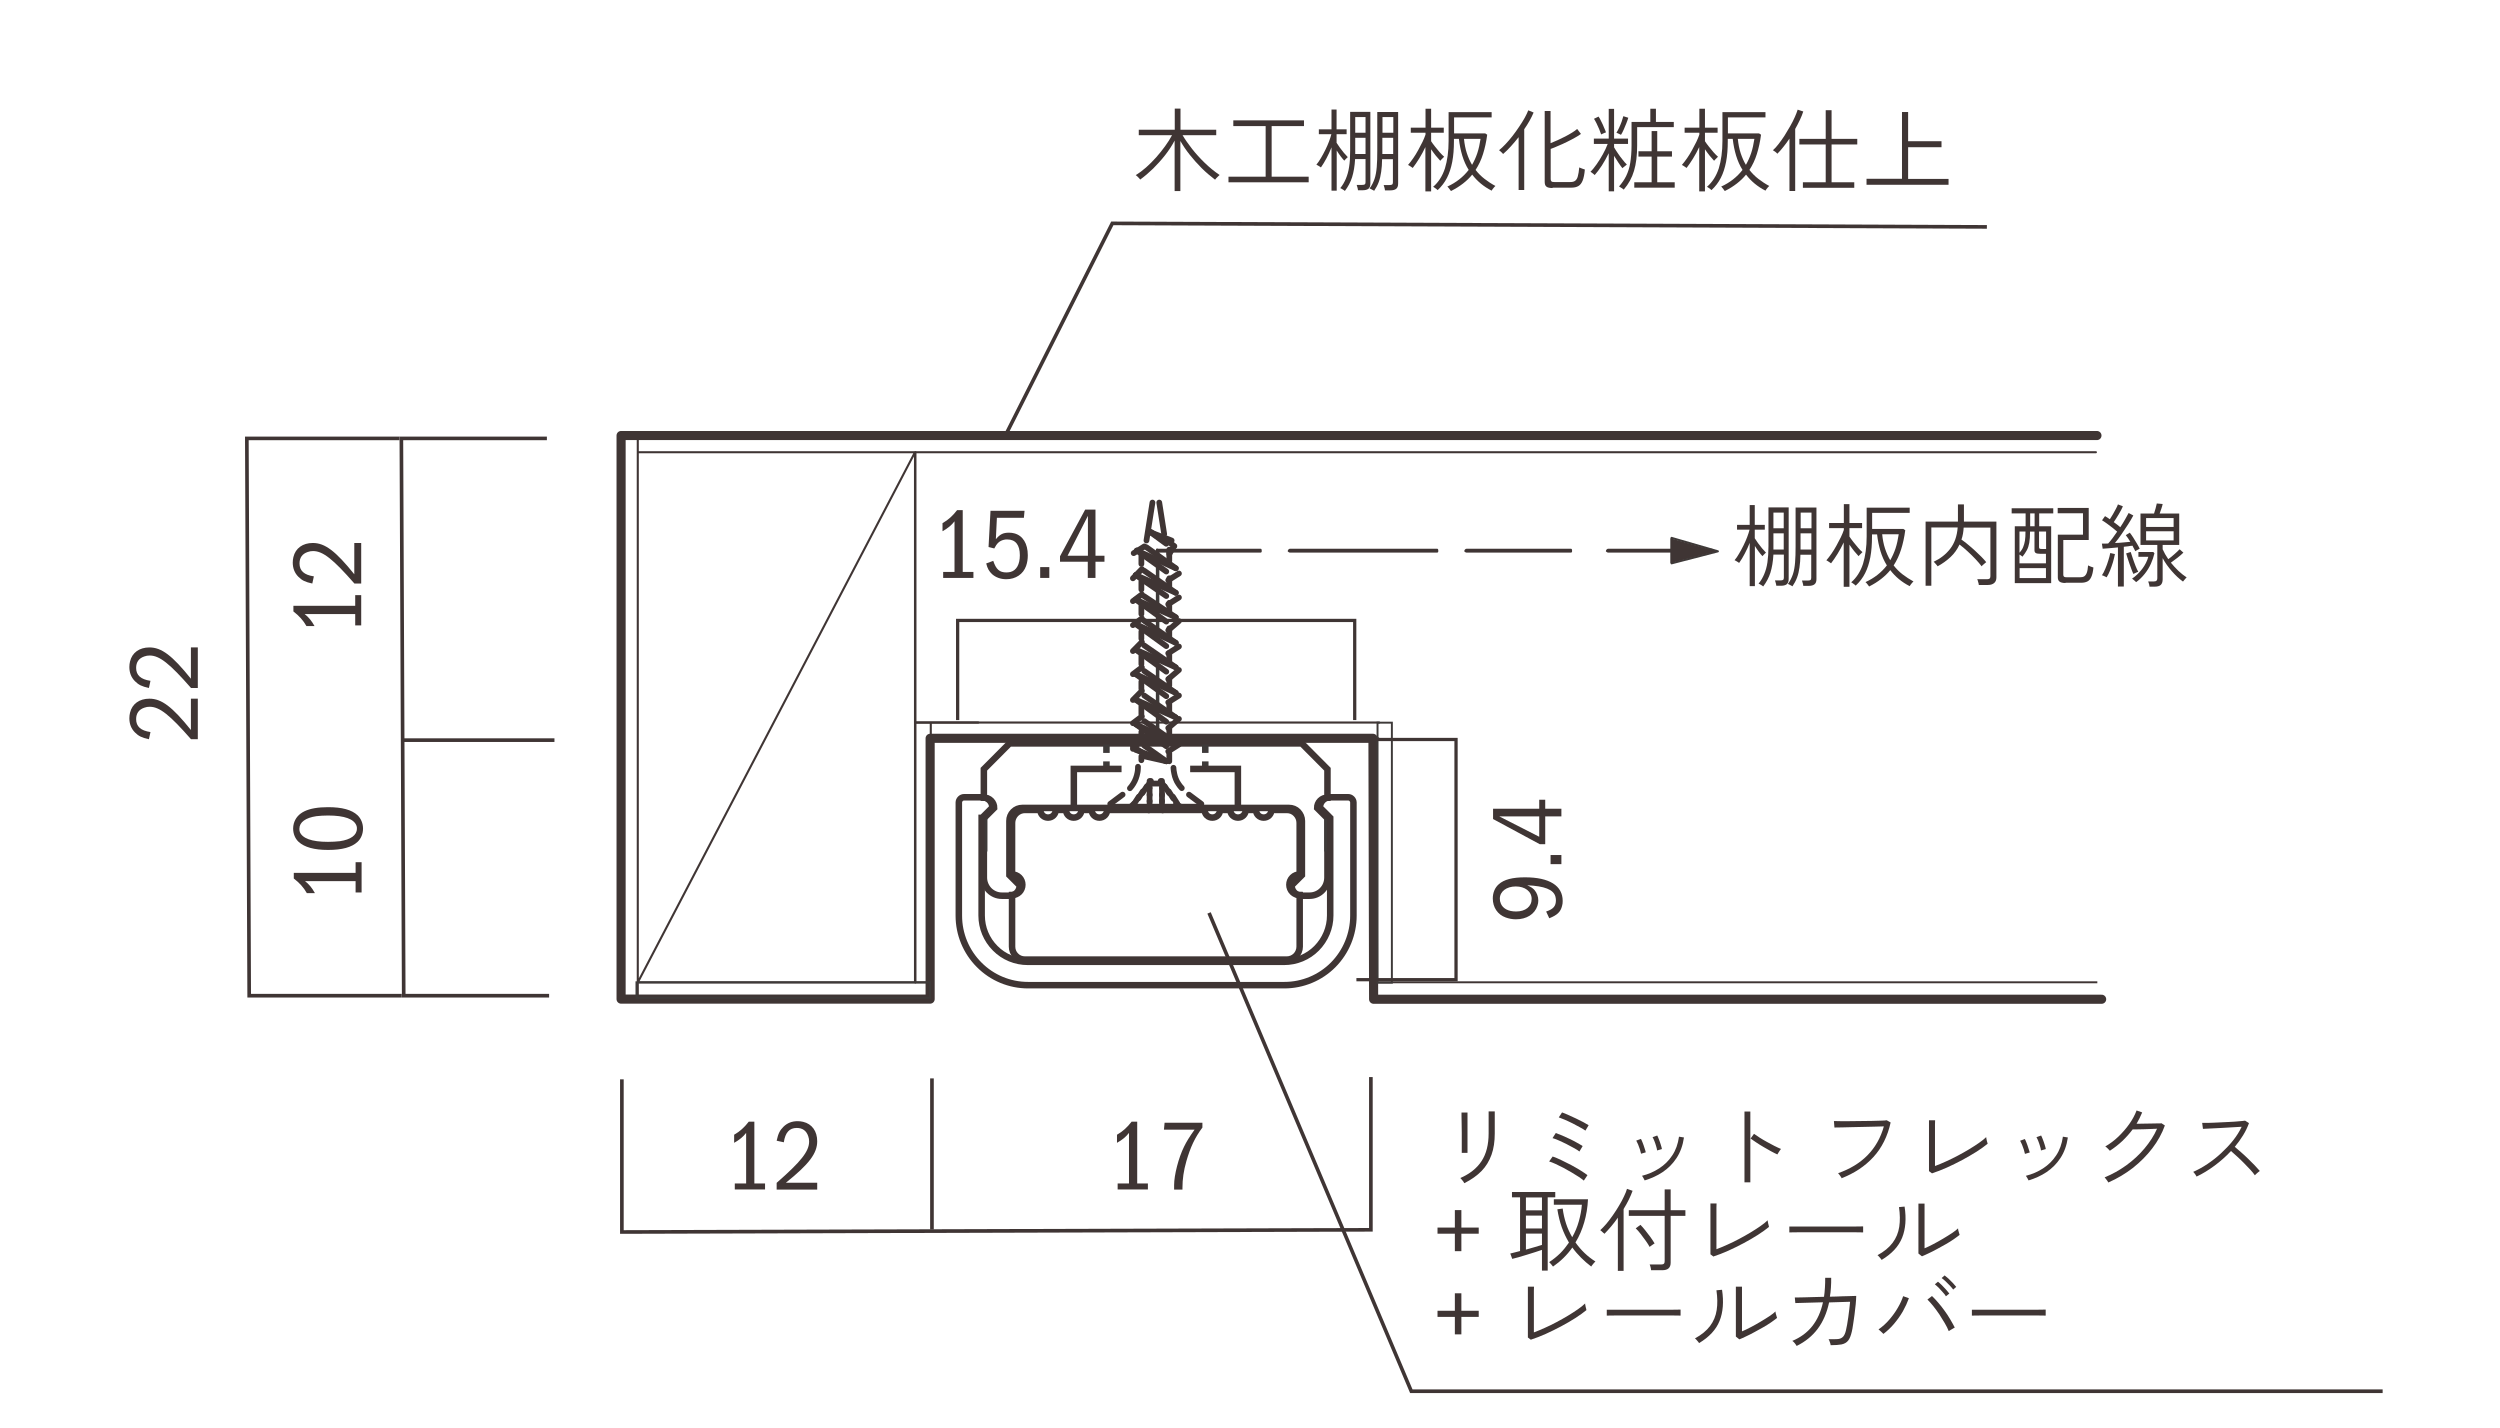 <?xml version="1.0" encoding="UTF-8"?>
<svg id="_レイヤー_2" data-name="レイヤー 2" xmlns="http://www.w3.org/2000/svg" xmlns:xlink="http://www.w3.org/1999/xlink" viewBox="0 0 191.72 109.51">
  <defs>
    <clipPath id="clippath">
      <rect width="191.72" height="109.51" style="fill: none; stroke-width: 0px;"/>
    </clipPath>
    <clipPath id="clippath-1">
      <rect width="191.72" height="109.51" style="fill: none; stroke-width: 0px;"/>
    </clipPath>
    <clipPath id="clippath-2">
      <rect width="191.72" height="109.51" style="fill: none; stroke-width: 0px;"/>
    </clipPath>
    <clipPath id="clippath-3">
      <rect width="191.72" height="109.51" style="fill: none; stroke-width: 0px;"/>
    </clipPath>
    <clipPath id="clippath-4">
      <rect width="191.72" height="109.51" style="fill: none; stroke-width: 0px;"/>
    </clipPath>
    <clipPath id="clippath-5">
      <rect width="191.72" height="109.51" style="fill: none; stroke-width: 0px;"/>
    </clipPath>
  </defs>
  <g id="_レイヤー_1-2" data-name="レイヤー 1">
    <g>
      <polyline points="41.94 33.62 30.78 33.62 30.96 76.36 42.11 76.36" style="fill: none; stroke: #3f3534; stroke-width: .28px;"/>
      <line x1="71.47" y1="94.29" x2="71.47" y2="82.7" style="fill: none; stroke: #3f3534; stroke-width: .28px;"/>
      <polyline points="30.64 33.62 18.93 33.62 19.11 76.36 30.81 76.36" style="fill: none; stroke: #3f3534; stroke-width: .28px;"/>
      <polyline points="47.69 82.77 47.69 94.48 105.13 94.31 105.13 82.6" style="fill: none; stroke: #3f3534; stroke-width: .28px;"/>
      <g>
        <path d="M11.42,56.69c-.55-.12-.79-.24-1.07-.52-.29-.29-.43-.66-.43-1.09,0-.15.02-.29.05-.42.16-.68.72-1.08,1.49-1.08.93,0,1.75.62,3.18,2.4v-2.4h.53v3.11h-.52c-1.63-1.86-2.41-2.49-3.17-2.49-.14,0-.28.02-.41.07-.42.14-.63.44-.63.88,0,.56.35.88,1.1.99l-.12.55Z" style="fill: #3f3534; stroke-width: 0px;"/>
        <path d="M11.42,52.76c-.55-.12-.79-.24-1.07-.52-.29-.29-.43-.66-.43-1.09,0-.15.02-.29.05-.42.16-.68.72-1.08,1.49-1.08.93,0,1.75.62,3.18,2.4v-2.4h.53v3.11h-.52c-1.63-1.86-2.41-2.49-3.17-2.49-.14,0-.28.02-.41.07-.42.14-.63.44-.63.88,0,.56.35.88,1.1.99l-.12.55Z" style="fill: #3f3534; stroke-width: 0px;"/>
      </g>
      <g>
        <path d="M22.53,66.94h4.74v-.82h.46v2.32h-.46v-.87h-3.88c.3.23.53.51.76.92h-.62c-.25-.44-.56-.78-1-1.12v-.42Z" style="fill: #3f3534; stroke-width: 0px;"/>
        <path d="M22.53,63.16c.24-.85,1.09-1.26,2.63-1.26,1.07,0,1.81.2,2.26.62.26.25.42.62.42,1.02s-.15.77-.42,1.02c-.45.42-1.19.62-2.26.62s-1.81-.21-2.26-.62c-.27-.25-.42-.62-.42-1.03,0-.13.02-.25.05-.37ZM22.98,63.77c.18.52.92.79,2.17.79.33,0,.63-.02.91-.05.83-.12,1.31-.46,1.31-.96,0-.08,0-.16-.03-.22-.18-.52-.92-.79-2.18-.79-.33,0-.62.02-.89.05-.83.12-1.31.46-1.31.96,0,.1,0,.16.03.23Z" style="fill: #3f3534; stroke-width: 0px;"/>
      </g>
      <g>
        <path d="M57.85,86.02v4.74h.82v.46h-2.32v-.46h.87v-3.88c-.23.3-.51.53-.92.76v-.62c.44-.25.78-.56,1.12-1h.42Z" style="fill: #3f3534; stroke-width: 0px;"/>
        <path d="M59.56,87.48c.12-.55.24-.79.52-1.07.29-.29.66-.43,1.09-.43.15,0,.29.02.42.05.68.16,1.08.72,1.08,1.49,0,.93-.62,1.75-2.4,3.18h2.4v.53h-3.11v-.52c1.86-1.63,2.49-2.41,2.49-3.17,0-.14-.02-.28-.07-.41-.14-.42-.44-.63-.88-.63-.56,0-.88.35-.99,1.1l-.55-.12Z" style="fill: #3f3534; stroke-width: 0px;"/>
      </g>
      <g>
        <path d="M22.5,46.46h4.74v-.82h.46v2.32h-.46v-.87h-3.88c.3.23.53.51.76.92h-.62c-.25-.44-.56-.78-1-1.12v-.42Z" style="fill: #3f3534; stroke-width: 0px;"/>
        <path d="M23.95,44.75c-.55-.12-.79-.24-1.07-.52-.29-.29-.43-.66-.43-1.09,0-.15.02-.29.05-.42.16-.68.72-1.08,1.49-1.08.93,0,1.75.62,3.18,2.4v-2.4h.53v3.11h-.52c-1.63-1.86-2.41-2.49-3.17-2.49-.14,0-.28.02-.41.07-.42.14-.63.44-.63.88,0,.56.35.88,1.1.99l-.12.55Z" style="fill: #3f3534; stroke-width: 0px;"/>
      </g>
      <g>
        <path d="M87.21,86.02v4.74h.82v.46h-2.32v-.46h.87v-3.88c-.23.3-.51.53-.92.76v-.62c.44-.25.78-.56,1.12-1h.42Z" style="fill: #3f3534; stroke-width: 0px;"/>
        <path d="M92.21,86.09v.38c-.58.77-.92,1.51-1.23,2.58-.21.73-.3,1.39-.3,2.03v.15h-.64v-.35c0-.77.34-2.09.76-2.94.19-.39.41-.75.81-1.31h-2.35l.05-.53h2.9Z" style="fill: #3f3534; stroke-width: 0px;"/>
      </g>
      <line x1="30.93" y1="56.76" x2="42.52" y2="56.76" style="fill: none; stroke: #3f3534; stroke-width: .28px;"/>
      <g>
        <path d="M134.18,44.94v-3.31c-.11.29-.24.56-.38.83-.14.27-.28.5-.43.71-.02-.01-.05-.04-.1-.07s-.1-.06-.15-.09c-.05-.03-.08-.04-.1-.05.12-.14.24-.31.35-.51.12-.2.23-.41.34-.63.11-.22.2-.43.28-.64.08-.21.14-.4.18-.56h-.96v-.37h.97v-1.52h.39v1.52h.77v.37h-.77v.66c.07.11.15.23.25.37.1.14.2.27.31.4s.21.24.3.33c-.01,0-.04.03-.08.07s-.08.08-.12.12-.06.07-.07.08c-.09-.09-.18-.21-.29-.35-.1-.14-.2-.28-.29-.43v3.08h-.39ZM135.21,44.97s-.05-.04-.09-.07l-.15-.09s-.09-.05-.11-.05c.18-.22.32-.46.43-.72s.2-.56.25-.91.08-.76.08-1.24v-2.98h1.55v5.49c0,.19-.05.32-.14.4-.1.08-.25.12-.45.12h-.36c0-.06-.02-.13-.04-.21-.02-.08-.04-.15-.06-.2h.41c.1,0,.17-.01.21-.04s.06-.09.06-.17v-1.77h-.8c-.03.54-.11,1-.23,1.39-.12.38-.31.73-.55,1.05ZM136,40.51h.79v-1.2h-.79v1.2ZM136,42.14h.79v-1.24h-.79v1.24ZM137.47,44.97s-.05-.04-.1-.06-.1-.06-.15-.08c-.05-.03-.09-.04-.11-.05.17-.22.29-.47.38-.73.09-.26.14-.57.17-.91s.04-.76.04-1.24v-2.98h1.6v5.49c0,.19-.05.32-.15.4-.1.08-.25.12-.46.12h-.4c0-.06-.02-.13-.04-.21-.02-.08-.04-.15-.06-.2h.45c.09,0,.16-.01.2-.04s.06-.09.06-.17v-1.77h-.83c0,.36-.03.68-.07.97s-.1.55-.19.79c-.09.24-.21.46-.36.68ZM138.08,42.14h.83v-1.24h-.83v.99s0,.08,0,.12c0,.04,0,.08,0,.12ZM138.09,40.51h.83v-1.2h-.83v1.2Z" style="fill: #3f3534; stroke-width: 0px;"/>
        <path d="M141.39,44.99v-3.39c-.14.3-.3.59-.47.87-.17.28-.34.52-.5.73-.01-.01-.05-.04-.1-.07-.05-.03-.1-.06-.15-.1-.05-.03-.08-.05-.11-.06.13-.15.26-.32.4-.52s.26-.4.38-.62.23-.43.33-.63.17-.39.23-.56v-.14h-1.13v-.39h1.13v-1.45h.43v1.45h.97v.39h-.97v.65c.08.11.17.25.29.4.12.15.25.3.37.45s.24.26.34.34c-.02.01-.05.04-.09.09-.04.04-.09.09-.13.13s-.07.07-.08.09c-.09-.1-.21-.23-.34-.39-.13-.16-.25-.33-.36-.49v3.23h-.43ZM143.34,44.98s-.04-.06-.08-.11c-.04-.05-.07-.09-.11-.14-.04-.05-.07-.08-.09-.09.68-.31,1.22-.74,1.64-1.28-.21-.33-.37-.7-.49-1.09-.12-.4-.21-.83-.26-1.29h-.39v.16c0,.6-.04,1.13-.13,1.6-.09.46-.22.87-.4,1.22-.18.36-.42.67-.72.95-.01-.01-.04-.04-.09-.08-.05-.04-.1-.07-.15-.11s-.08-.05-.11-.06c.42-.36.72-.84.91-1.42.18-.59.28-1.29.28-2.1v-2.21h3.3v.4h-2.88v1.23h2.39l.15.1c-.07.54-.18,1.04-.32,1.48s-.33.85-.57,1.22c.2.26.43.49.69.69.26.2.54.38.83.54-.02.01-.06.05-.1.1s-.08.1-.12.15c-.04.05-.06.09-.07.11-.61-.31-1.1-.72-1.49-1.23-.2.25-.43.47-.7.68-.27.21-.57.4-.91.57ZM144.95,42.98c.16-.28.3-.58.41-.91.11-.33.19-.7.25-1.1h-1.27c.04.4.11.77.22,1.1.11.33.24.63.41.91Z" style="fill: #3f3534; stroke-width: 0px;"/>
        <path d="M147.67,44.91v-4.91h2.48v-1.32h.46v1.32h2.49v4.28c0,.18-.05.32-.16.42-.11.1-.27.16-.49.16h-.7c0-.07-.02-.14-.05-.23-.02-.09-.04-.16-.07-.21h.74c.1,0,.17-.02.21-.05.04-.04.06-.1.06-.19v-3.72h-2.05c-.02.34-.07.64-.17.92.16.11.33.24.51.39s.36.3.53.46c.17.16.34.32.49.47.15.15.27.29.37.41-.02.01-.06.04-.11.09-.05.04-.1.09-.15.13-.05.04-.08.08-.09.1-.12-.16-.28-.35-.47-.55-.19-.2-.39-.4-.61-.6-.21-.2-.42-.37-.62-.52-.17.37-.4.69-.69.96-.29.27-.62.51-.99.71,0-.02-.04-.06-.08-.11-.04-.05-.08-.1-.13-.15-.04-.05-.08-.08-.09-.09.51-.24.94-.57,1.27-1,.33-.43.52-.97.57-1.63h-2.02v4.47h-.46Z" style="fill: #3f3534; stroke-width: 0px;"/>
        <path d="M154.51,44.72v-4.36h.83v-.99h-1.07v-.39h3.19v.39h-1.08v.99h.92v4.36h-2.77ZM154.88,43.2h2.02v-.73h-.43c-.17,0-.29-.02-.35-.06-.07-.04-.1-.11-.1-.21v-1.43h-.34c0,.35-.02.64-.06.86s-.1.41-.19.57-.19.32-.33.49c-.02-.02-.06-.05-.1-.08-.04-.03-.09-.06-.13-.08v.69ZM154.88,42.38c.12-.14.21-.27.27-.42s.11-.31.14-.5.04-.43.04-.7h-.46v1.62ZM154.88,44.33h2.02v-.76h-2.02v.76ZM155.69,40.36h.34v-.99h-.34v.99ZM156.58,42.1h.33v-1.34h-.54v1.18c0,.07.01.11.04.13.03.02.08.03.17.03ZM158.4,44.71c-.22,0-.37-.04-.46-.11s-.13-.18-.13-.32v-3.28h1.93v-1.64h-1.94v-.41h2.38v2.46h-1.95v2.67c0,.07.02.12.06.15s.11.04.22.04h.99c.14,0,.25-.02.33-.07s.15-.14.2-.27c.05-.13.08-.32.1-.57.05.03.12.06.2.09.08.03.15.05.21.07-.03.33-.09.57-.17.74s-.18.28-.31.34-.28.09-.46.09h-1.2Z" style="fill: #3f3534; stroke-width: 0px;"/>
        <path d="M162.42,44.99v-3.01c-.22.02-.43.04-.64.06s-.39.03-.53.04l-.06-.39c.07,0,.14,0,.22,0,.08,0,.17,0,.26-.01.1-.11.21-.24.33-.4.12-.16.24-.33.36-.51-.11-.09-.23-.19-.36-.3-.14-.11-.27-.21-.41-.31-.14-.1-.27-.19-.39-.26l.23-.32c.06.03.12.07.18.11.06.04.13.09.19.13.07-.12.15-.25.24-.39.08-.15.16-.29.23-.42.07-.13.12-.24.15-.33l.38.15c-.08.19-.19.39-.32.61s-.26.42-.38.6c.09.07.18.13.27.2s.16.13.23.19c.14-.21.27-.42.38-.62.11-.2.2-.35.26-.47l.36.19c-.11.21-.24.43-.4.68-.16.25-.33.5-.5.75-.17.25-.34.48-.51.68.21,0,.42-.02.63-.04.21-.02.39-.03.55-.05-.06-.1-.12-.19-.18-.28s-.12-.17-.17-.23l.31-.19c.08.1.17.23.26.37.09.14.18.29.27.44.09.15.17.29.23.42-.02,0-.05.02-.1.05-.05.03-.1.06-.14.08-.05.03-.08.05-.1.06-.03-.07-.06-.13-.1-.2-.04-.07-.08-.14-.11-.22-.09,0-.2.02-.31.04-.12.01-.24.03-.36.04v3.05h-.41ZM161.55,44.27s-.05-.03-.1-.05c-.05-.02-.1-.05-.15-.07-.05-.02-.08-.03-.11-.03.09-.13.18-.3.26-.5.09-.21.17-.42.23-.63.07-.22.12-.41.15-.58l.36.08c-.04.2-.09.4-.15.62-.07.22-.14.43-.22.63s-.17.38-.27.54ZM163.62,44.03c-.05-.08-.1-.2-.15-.34s-.11-.29-.16-.44-.1-.31-.15-.45c-.05-.15-.08-.26-.11-.36l.35-.11c.04.13.1.3.16.49s.14.39.21.58.15.34.21.45c-.02,0-.06.02-.11.04-.05.03-.1.05-.15.07s-.08.04-.1.06ZM163.81,44.64s-.04-.05-.08-.08-.08-.07-.13-.11-.07-.06-.1-.07c.29-.2.55-.45.78-.75s.38-.61.47-.93h-.76v-.37h1.14l.09.1c-.06.26-.15.53-.27.8s-.28.53-.47.77c-.19.24-.41.46-.66.64ZM164.84,44.98c0-.06-.02-.13-.04-.21-.02-.08-.04-.14-.06-.18h.44c.09,0,.16-.02.2-.06s.06-.1.06-.19v-2.55h-1.29v-2.41h1.04c.04-.11.08-.24.12-.4.04-.16.07-.28.09-.37l.45.04c-.02.1-.05.22-.1.36-.05.14-.09.26-.13.37h1.5v2.41h-1.27v.33c.11.25.25.5.43.76.15-.11.31-.23.47-.38.16-.14.3-.27.4-.38l.29.26c-.12.12-.27.25-.45.39s-.35.27-.51.38c.18.22.37.43.58.63s.42.36.63.5c-.01,0-.04.04-.08.08-.04.04-.08.09-.12.14-.04.05-.06.08-.08.1-.29-.21-.57-.47-.85-.79-.28-.32-.52-.65-.71-1.01v1.63c0,.19-.05.33-.14.42s-.25.14-.46.14h-.4ZM164.58,40.41h2.11v-.68h-2.11v.68ZM164.58,41.44h2.11v-.7h-2.11v.7Z" style="fill: #3f3534; stroke-width: 0px;"/>
      </g>
      <g>
        <path d="M90.08,14.65v-3.87c-.2.38-.44.75-.73,1.12s-.6.71-.92,1.03c-.33.32-.66.6-.99.84-.01-.02-.04-.06-.09-.11-.05-.05-.09-.09-.14-.14-.05-.04-.09-.07-.11-.09.26-.16.53-.36.79-.59.27-.24.52-.49.77-.77.25-.28.48-.57.69-.86s.39-.57.53-.84h-2.55v-.42h2.76v-1.62h.44v1.62h2.74v.42h-2.58c.2.34.45.69.73,1.05.29.37.61.72.97,1.07s.74.66,1.14.93c-.02.01-.06.05-.11.1s-.1.1-.15.15c-.05.05-.08.09-.09.11-.35-.27-.7-.56-1.03-.89-.33-.33-.63-.67-.91-1.02-.28-.35-.52-.71-.72-1.06v3.84h-.44Z" style="fill: #3f3534; stroke-width: 0px;"/>
        <path d="M94.21,13.98v-.43h2.85v-3.88h-2.48v-.44h5.42v.44h-2.48v3.88h2.84v.43h-6.16Z" style="fill: #3f3534; stroke-width: 0px;"/>
        <path d="M102.11,14.61v-3.31c-.11.29-.24.56-.38.83-.14.27-.29.5-.43.71-.02-.01-.05-.04-.1-.07-.05-.03-.1-.06-.15-.09-.05-.03-.08-.04-.1-.05.12-.14.23-.31.35-.51s.23-.41.34-.63c.11-.22.2-.43.28-.64s.14-.4.18-.56h-.96v-.37h.97v-1.52h.39v1.52h.77v.37h-.77v.66c.07.11.15.23.25.37.1.14.2.27.31.4s.21.24.3.33c-.01,0-.04.03-.08.07s-.08.08-.12.12c-.04.04-.06.07-.07.08-.09-.09-.18-.21-.29-.35-.1-.14-.2-.28-.29-.43v3.08h-.39ZM103.13,14.64s-.04-.04-.09-.07c-.05-.03-.1-.06-.15-.09s-.08-.05-.11-.05c.18-.22.32-.46.43-.72.11-.26.2-.56.25-.91.06-.35.08-.76.08-1.24v-2.98h1.55v5.49c0,.19-.05.32-.14.4-.1.08-.25.12-.45.12h-.36c0-.06-.02-.13-.04-.21-.02-.08-.04-.15-.06-.2h.41c.1,0,.17-.01.21-.04.04-.03.06-.09.06-.17v-1.77h-.8c-.03.54-.11,1-.23,1.39-.12.38-.31.73-.55,1.05ZM103.93,10.18h.79v-1.2h-.79v1.2ZM103.93,11.81h.79v-1.24h-.79v1.24ZM105.39,14.64s-.05-.04-.1-.06-.1-.06-.15-.08-.08-.04-.11-.05c.17-.22.29-.47.38-.73.09-.26.14-.57.17-.91.03-.35.04-.76.04-1.24v-2.98h1.6v5.49c0,.19-.05.32-.15.4-.1.08-.25.12-.46.12h-.4c0-.06-.02-.13-.04-.21-.02-.08-.04-.15-.06-.2h.45c.09,0,.16-.01.2-.04.04-.03.06-.09.06-.17v-1.77h-.83c0,.36-.03.68-.07.97-.04.29-.1.55-.19.79-.09.24-.21.46-.36.68ZM106.01,11.81h.83v-1.24h-.83v.99s0,.08,0,.12c0,.04,0,.08,0,.12ZM106.02,10.18h.83v-1.2h-.83v1.2Z" style="fill: #3f3534; stroke-width: 0px;"/>
        <path d="M109.31,14.67v-3.39c-.14.3-.3.59-.47.87-.17.28-.34.52-.5.73-.01-.01-.05-.04-.1-.07-.05-.03-.1-.06-.15-.1-.05-.03-.08-.05-.11-.06.13-.15.26-.32.4-.52s.26-.4.38-.62c.12-.22.23-.43.33-.63s.17-.39.23-.56v-.14h-1.13v-.39h1.13v-1.45h.43v1.45h.97v.39h-.97v.65c.07.11.17.25.29.4.12.15.25.3.37.45.13.14.24.26.34.34-.02.01-.05.04-.09.09-.04.04-.09.09-.13.13s-.07.07-.08.09c-.09-.1-.21-.23-.34-.39-.13-.16-.25-.33-.36-.49v3.23h-.43ZM111.27,14.65s-.04-.06-.08-.11c-.04-.05-.08-.09-.11-.14s-.07-.08-.09-.09c.68-.31,1.22-.74,1.64-1.28-.21-.33-.37-.7-.49-1.09-.12-.4-.21-.83-.26-1.29h-.38v.16c0,.6-.04,1.13-.13,1.6-.09.46-.22.87-.4,1.22-.18.36-.42.67-.72.95-.01-.01-.05-.04-.09-.08-.05-.04-.1-.07-.15-.11-.05-.04-.08-.05-.11-.06.42-.36.72-.84.91-1.42.18-.59.28-1.29.28-2.1v-2.21h3.3v.4h-2.88v1.23h2.39l.15.1c-.07.54-.18,1.04-.32,1.48-.14.45-.33.85-.57,1.22.2.26.43.49.69.69s.53.38.83.54c-.02.01-.06.05-.1.1s-.08.1-.12.15c-.04.05-.06.09-.07.11-.61-.31-1.1-.72-1.49-1.23-.2.25-.43.47-.7.68-.27.21-.57.4-.91.57ZM112.88,12.66c.16-.28.3-.58.41-.91.11-.33.19-.7.25-1.1h-1.27c.04.4.11.77.22,1.1.11.33.24.63.41.91Z" style="fill: #3f3534; stroke-width: 0px;"/>
        <path d="M116.46,14.57v-4.05c-.2.25-.4.49-.6.71s-.4.42-.59.58c-.01-.02-.04-.05-.08-.09s-.08-.08-.13-.12c-.04-.04-.08-.07-.1-.08.15-.12.31-.27.49-.46s.36-.4.54-.63c.18-.23.35-.47.51-.71.16-.24.31-.47.43-.69.12-.22.21-.41.27-.57l.41.17c-.08.2-.19.41-.31.63-.12.22-.26.43-.41.65v4.66h-.45ZM119.06,14.42c-.23,0-.39-.04-.47-.11-.09-.07-.13-.19-.13-.37v-5.43h.45v2.47c.16-.07.34-.14.54-.23.19-.09.39-.18.58-.28.19-.1.37-.2.53-.3s.29-.19.39-.28l.29.38c-.12.09-.27.19-.46.29-.19.11-.39.21-.61.32s-.44.21-.66.3c-.22.1-.42.18-.59.24v2.32c0,.08.02.13.06.17.04.04.11.05.22.05h1.23c.16,0,.28-.03.37-.1s.16-.18.2-.34c.05-.16.08-.39.11-.68.06.03.13.06.22.09s.15.05.21.07c-.03.36-.09.65-.17.85-.08.2-.19.34-.33.42-.14.08-.31.12-.52.12h-1.45Z" style="fill: #3f3534; stroke-width: 0px;"/>
        <path d="M123.37,14.66v-2.91c-.16.33-.34.65-.53.95-.2.3-.38.54-.55.73,0-.02-.04-.05-.08-.08-.05-.04-.09-.08-.14-.11s-.08-.06-.1-.07c.15-.14.3-.33.47-.57.17-.24.33-.5.48-.77s.28-.54.37-.79h-1.06v-.41h1.14v-2.28h.41v2.28h1.07v.41h-1.07v.26c.07.13.17.27.28.44s.23.33.36.49c.12.16.24.29.34.39-.01.01-.05.04-.1.08-.05.04-.1.08-.15.12-.05.04-.08.06-.09.08-.1-.12-.2-.27-.31-.43s-.22-.34-.33-.52v2.72h-.41ZM122.79,10.31c-.04-.12-.09-.25-.15-.4-.06-.15-.13-.29-.2-.44s-.14-.26-.2-.36l.35-.17c.07.1.14.22.21.38.08.15.15.31.21.46.07.15.12.28.15.37-.02,0-.06.02-.11.04-.06.02-.11.04-.16.07s-.09.04-.1.05ZM124.31,10.34s-.05-.03-.1-.05c-.05-.02-.1-.05-.15-.07s-.08-.04-.1-.04c.06-.09.13-.22.2-.37.07-.15.14-.31.2-.48.06-.17.1-.31.13-.42l.38.12c-.03.11-.08.25-.15.43s-.14.34-.21.5c-.07.16-.14.29-.2.38ZM124.52,14.54s-.05-.04-.1-.08-.11-.07-.16-.1c-.05-.03-.09-.05-.1-.06.22-.25.41-.52.55-.81.14-.29.25-.62.31-1,.06-.38.1-.82.1-1.33v-1.81h1.44v-1.01h.43v1.01h1.37v.4h-2.81v1.41c0,.76-.08,1.41-.24,1.94-.16.54-.42,1.01-.78,1.43ZM125.33,14.39v-.41h1.33v-1.97h-1.01v-.41h1.01v-1.55h.43v1.55h1.13v.41h-1.13v1.97h1.34v.41h-3.1Z" style="fill: #3f3534; stroke-width: 0px;"/>
        <path d="M130.31,14.67v-3.39c-.14.3-.3.59-.47.87-.17.28-.34.52-.5.73-.01-.01-.05-.04-.1-.07-.05-.03-.1-.06-.15-.1-.05-.03-.08-.05-.11-.06.13-.15.26-.32.4-.52s.26-.4.38-.62c.12-.22.23-.43.33-.63s.17-.39.23-.56v-.14h-1.13v-.39h1.13v-1.45h.43v1.45h.97v.39h-.97v.65c.07.11.17.25.29.4.12.15.25.3.37.45.13.14.24.26.34.34-.02.01-.05.04-.09.09-.04.04-.09.09-.13.13s-.07.07-.08.09c-.09-.1-.21-.23-.34-.39-.13-.16-.25-.33-.36-.49v3.23h-.43ZM132.27,14.65s-.04-.06-.08-.11c-.04-.05-.08-.09-.11-.14s-.07-.08-.09-.09c.68-.31,1.22-.74,1.64-1.28-.21-.33-.37-.7-.49-1.09-.12-.4-.21-.83-.26-1.29h-.38v.16c0,.6-.04,1.13-.13,1.6-.09.46-.22.87-.4,1.22-.18.36-.42.67-.72.95-.01-.01-.05-.04-.09-.08-.05-.04-.1-.07-.15-.11-.05-.04-.08-.05-.11-.06.42-.36.72-.84.91-1.42.18-.59.28-1.29.28-2.1v-2.21h3.3v.4h-2.88v1.23h2.39l.15.1c-.07.54-.18,1.04-.32,1.48-.14.45-.33.85-.57,1.22.2.26.43.49.69.69s.53.38.83.54c-.02.01-.06.05-.1.1s-.08.1-.12.15c-.04.05-.06.09-.07.11-.61-.31-1.1-.72-1.49-1.23-.2.25-.43.47-.7.68-.27.21-.57.4-.91.57ZM133.88,12.66c.16-.28.3-.58.41-.91.11-.33.19-.7.25-1.1h-1.27c.04.4.11.77.22,1.1.11.33.24.63.41.91Z" style="fill: #3f3534; stroke-width: 0px;"/>
        <path d="M137.23,14.67v-4.04c-.15.23-.31.44-.47.64-.16.2-.31.38-.46.52-.04-.05-.09-.1-.16-.15s-.13-.09-.18-.12c.14-.12.29-.28.44-.48.15-.2.31-.41.46-.65.15-.24.29-.48.43-.72.14-.24.25-.47.35-.69.1-.22.17-.41.22-.57l.43.14c-.07.21-.15.42-.26.65-.11.23-.23.46-.36.69v4.76h-.44ZM138.26,14.4v-.42h1.75v-2.9h-2.02v-.43h2.02v-2.2h.45v2.2h1.97v.43h-1.97v2.9h1.74v.42h-3.95Z" style="fill: #3f3534; stroke-width: 0px;"/>
        <path d="M143.14,14.16v-.45h2.72v-5.12h.47v2.24h2.56v.46h-2.56v2.43h3.1v.45h-6.29Z" style="fill: #3f3534; stroke-width: 0px;"/>
      </g>
      <g>
        <path d="M112.29,90.73s-.03-.06-.07-.12c-.04-.05-.08-.11-.13-.16-.04-.05-.08-.09-.1-.11.73-.32,1.27-.75,1.63-1.3.36-.55.54-1.26.54-2.12v-.77c0-.14,0-.27,0-.41,0-.13,0-.25,0-.34v-.17h.47v1.69c0,.62-.08,1.17-.25,1.64-.17.47-.42.89-.76,1.24-.34.35-.78.66-1.31.93ZM112.1,88.42s0-.1,0-.25,0-.34,0-.57,0-.47,0-.73c0-.26,0-.5-.01-.73s0-.42-.01-.57c0-.15,0-.23,0-.25h.46v.25c0,.15,0,.34,0,.57,0,.23,0,.47,0,.72,0,.25,0,.49,0,.72,0,.23,0,.42,0,.57,0,.15,0,.24,0,.26h-.46Z" style="fill: #3f3534; stroke-width: 0px;"/>
        <path d="M121.45,90.53c-.09-.08-.22-.17-.38-.28-.17-.11-.35-.22-.55-.34-.2-.12-.41-.24-.62-.35s-.41-.21-.61-.3-.35-.15-.49-.19l.27-.38c.2.07.43.16.67.28.25.12.5.25.76.38.25.14.49.27.71.41s.39.25.53.36l-.28.42ZM121.11,88.3c-.09-.08-.23-.16-.41-.26s-.37-.2-.58-.31c-.21-.1-.41-.2-.6-.28-.19-.08-.34-.14-.46-.17l.25-.39c.14.05.3.11.49.19s.37.17.57.26.38.19.56.29.32.18.44.26l-.25.42ZM121.59,86.71c-.09-.07-.23-.15-.41-.25s-.37-.2-.58-.31c-.21-.1-.41-.2-.6-.28-.19-.08-.34-.14-.46-.18l.25-.38c.14.05.3.11.49.2s.39.18.59.27c.2.1.39.19.56.28s.3.17.4.23l-.25.42Z" style="fill: #3f3534; stroke-width: 0px;"/>
        <path d="M125.85,88.48c-.02-.1-.05-.21-.09-.34-.04-.13-.09-.25-.14-.38-.05-.12-.1-.22-.14-.29l.36-.13c.04.07.08.16.13.29s.1.26.14.4c.05.14.08.25.1.34l-.37.11ZM126.13,90.53s-.05-.1-.1-.19c-.05-.09-.08-.14-.11-.17.48-.12.92-.31,1.32-.57s.74-.59,1-.99c.27-.4.44-.88.52-1.44l.38.06c-.09.62-.28,1.14-.57,1.58-.29.44-.64.79-1.07,1.08-.42.28-.89.49-1.39.64ZM127.08,88.22c-.01-.1-.04-.21-.08-.34-.04-.13-.08-.26-.13-.38-.05-.12-.09-.22-.14-.29l.36-.13c.04.07.08.17.13.3.05.13.1.26.14.4.04.14.08.25.09.34l-.38.11Z" style="fill: #3f3534; stroke-width: 0px;"/>
        <path d="M133.78,90.67v-5.43h.45v5.43h-.45ZM136.3,88.53c-.13-.06-.3-.14-.48-.24s-.38-.21-.58-.33c-.2-.12-.39-.23-.56-.35s-.32-.21-.43-.3l.26-.36c.11.08.26.18.43.29s.36.22.56.33.39.21.58.31c.19.1.36.17.5.23-.02.02-.05.06-.09.12-.04.06-.08.12-.11.17-.04.06-.06.1-.07.12Z" style="fill: #3f3534; stroke-width: 0px;"/>
      </g>
      <g>
        <path d="M141.25,90.38s-.03-.06-.07-.12c-.04-.06-.07-.11-.12-.17s-.08-.1-.1-.12c.91-.32,1.66-.77,2.25-1.37s1.01-1.33,1.26-2.22c-.19,0-.42.01-.7.02-.28,0-.57.01-.88.02s-.61.02-.91.02-.56.01-.79.02c-.23,0-.4,0-.51.01l-.04-.5c.11,0,.27,0,.48.01.21,0,.46,0,.73,0,.28,0,.56,0,.85-.01.29,0,.57,0,.84-.01.27,0,.51-.01.71-.02.21,0,.35-.02.44-.03l.3.17c-.23,1.05-.67,1.94-1.32,2.65s-1.47,1.25-2.45,1.63Z" style="fill: #3f3534; stroke-width: 0px;"/>
        <path d="M148.17,89.99l-.24-.18c0-.06,0-.15,0-.28,0-.13,0-.29,0-.47s0-.36,0-.55,0-.36,0-.53v-.83c0-.18,0-.36,0-.54,0-.18,0-.34,0-.47,0-.13,0-.21,0-.23h.47c0,.07,0,.17-.01.31,0,.14,0,.29,0,.46v2.74c.26-.1.54-.21.84-.35.3-.13.59-.28.9-.44.3-.16.59-.32.87-.49.28-.17.53-.33.76-.49s.42-.31.56-.45c0,.03,0,.08.02.15.01.08.03.15.05.22s.03.12.04.14c-.23.19-.51.39-.85.61-.34.21-.71.43-1.1.64s-.79.4-1.18.58c-.4.18-.77.32-1.11.43Z" style="fill: #3f3534; stroke-width: 0px;"/>
        <path d="M155.29,88.49c-.02-.1-.05-.21-.09-.34-.04-.13-.09-.25-.14-.38-.05-.12-.1-.22-.14-.29l.36-.13c.04.07.08.16.13.29.05.13.1.26.14.4.05.14.08.25.11.34l-.37.11ZM155.57,90.53s-.05-.1-.1-.19c-.05-.09-.09-.14-.11-.17.48-.12.92-.31,1.32-.57s.74-.59,1-.99c.27-.4.44-.88.52-1.44l.38.06c-.09.62-.28,1.14-.57,1.58-.29.44-.64.79-1.07,1.08-.42.28-.89.49-1.39.64ZM156.52,88.22c-.01-.1-.04-.21-.08-.34-.04-.13-.08-.26-.13-.38s-.09-.22-.14-.29l.36-.13c.04.07.08.17.13.3.05.13.1.26.14.4.04.14.08.25.09.34l-.38.11Z" style="fill: #3f3534; stroke-width: 0px;"/>
        <path d="M161.68,90.68s-.03-.06-.07-.12c-.04-.05-.08-.11-.12-.16-.04-.05-.07-.09-.09-.11.59-.24,1.14-.55,1.67-.93.52-.38.99-.81,1.39-1.29s.73-.98.96-1.51c-.13,0-.29.01-.47.02s-.37.01-.56.02-.36,0-.51.01c-.15,0-.26,0-.33,0-.23.31-.5.61-.79.89-.3.28-.62.53-.96.75-.01-.02-.04-.05-.09-.1-.04-.05-.09-.09-.14-.14-.05-.04-.09-.07-.12-.09.36-.21.7-.46,1.01-.76.31-.3.59-.62.83-.96s.43-.69.56-1.04l.43.15c-.06.15-.13.3-.2.44s-.15.29-.23.43c.15,0,.33,0,.53-.01s.41,0,.61-.01.38,0,.52-.01c.14,0,.23,0,.25-.01l.26.17c-.22.62-.55,1.21-.97,1.76-.42.55-.92,1.05-1.49,1.5-.57.44-1.19.81-1.85,1.1Z" style="fill: #3f3534; stroke-width: 0px;"/>
        <path d="M168.47,90.26s-.04-.06-.07-.12-.07-.11-.11-.16c-.04-.05-.07-.09-.1-.11.36-.16.73-.36,1.1-.61.37-.25.72-.52,1.05-.83.33-.31.64-.63.91-.97s.49-.69.66-1.05c-.2.01-.44.03-.71.04-.27.02-.55.03-.84.05-.29.02-.56.03-.81.04-.25.01-.45.02-.61.03l-.06-.46c.11,0,.27,0,.49,0s.47-.02.75-.03.56-.02.83-.04c.28-.01.52-.03.74-.05.22-.02.38-.03.48-.05l.3.19c-.11.31-.26.62-.45.93-.19.31-.4.6-.64.89.15.12.31.26.49.42.18.16.36.32.54.5s.35.34.5.5c.15.16.28.3.39.43-.03.02-.07.05-.12.09-.05.04-.1.09-.15.13s-.08.08-.11.11c-.09-.13-.21-.28-.36-.44-.15-.16-.31-.33-.48-.5-.17-.17-.34-.34-.52-.5s-.33-.3-.47-.42c-.39.42-.81.79-1.27,1.13-.46.34-.92.62-1.37.83Z" style="fill: #3f3534; stroke-width: 0px;"/>
      </g>
      <path d="M113.4,94.14v.47h-1.33v1.34h-.5v-1.34h-1.33v-.47h1.33v-1.34h.5v1.34h1.33Z" style="fill: #3f3534; stroke-width: 0px;"/>
      <g>
        <path d="M118.25,97.45v-1.6c-.14.05-.31.11-.51.17s-.42.13-.64.2c-.22.07-.43.13-.63.19-.2.06-.37.1-.5.13l-.15-.41c.08-.02.19-.04.32-.08.13-.03.28-.07.43-.11v-4.12h-.62v-.41h3.32v.41h-.58v5.62h-.45ZM117.02,92.82h1.23v-.99h-1.23v.99ZM117.02,94.21h1.23v-.99h-1.23v.99ZM117.02,95.83c.24-.07.48-.13.7-.2s.4-.12.53-.16v-.87h-1.23v1.22ZM119.08,97.11s-.03-.05-.07-.09c-.04-.05-.08-.1-.12-.14-.04-.05-.07-.08-.09-.09.31-.2.59-.43.85-.68.25-.25.47-.53.67-.82-.21-.36-.4-.75-.55-1.17s-.26-.88-.34-1.38l.41-.06c.05.41.14.79.26,1.16.12.37.28.71.47,1.04.22-.39.39-.8.51-1.23.12-.43.2-.85.23-1.26h-2.15v-.42h2.62c-.03.63-.13,1.22-.29,1.77-.16.55-.38,1.07-.67,1.54.42.59.92,1.08,1.53,1.46-.02.02-.06.05-.11.11s-.09.11-.13.16-.07.09-.08.12c-.28-.21-.54-.44-.78-.68-.24-.24-.47-.5-.67-.78-.4.57-.89,1.05-1.48,1.46Z" style="fill: #3f3534; stroke-width: 0px;"/>
        <path d="M124.07,97.44v-4.06c-.17.24-.34.47-.52.68-.18.21-.35.4-.51.56-.01-.02-.04-.05-.09-.08-.04-.04-.09-.08-.13-.12-.04-.04-.08-.07-.1-.08.14-.13.3-.29.47-.49.17-.2.33-.42.5-.66.17-.24.33-.49.47-.73.15-.25.28-.49.38-.71.11-.23.19-.42.23-.58l.43.15c-.08.21-.17.44-.29.68s-.25.48-.4.72v4.74h-.45ZM126.62,97.42c0-.07-.02-.14-.04-.24-.02-.09-.05-.16-.07-.21h.88c.1,0,.17-.02.21-.06.04-.04.06-.1.06-.2v-3.47h-2.75v-.43h2.75v-1.6h.46v1.6h1.13v.43h-1.13v3.59c0,.39-.21.58-.64.58h-.85ZM126.51,95.63c-.07-.13-.16-.28-.29-.46-.13-.18-.26-.36-.4-.54-.14-.18-.26-.32-.38-.43l.36-.27c.11.11.24.25.37.42s.27.34.4.52.23.34.32.49c-.02,0-.06.03-.12.07s-.11.08-.17.12-.09.07-.11.08Z" style="fill: #3f3534; stroke-width: 0px;"/>
        <path d="M131.41,96.37l-.24-.18c0-.06,0-.15,0-.28,0-.13,0-.29,0-.47s0-.36,0-.55c0-.19,0-.36,0-.53v-.83c0-.18,0-.36,0-.54,0-.18,0-.34,0-.47,0-.13,0-.21,0-.23h.47c0,.07,0,.17-.01.31,0,.14,0,.29,0,.46v2.74c.26-.1.54-.21.84-.35.3-.13.6-.28.9-.44s.59-.32.87-.49c.28-.17.53-.33.76-.49.23-.16.42-.31.56-.45,0,.03,0,.08.02.15.01.08.03.15.05.22.02.07.03.12.03.14-.23.19-.51.39-.85.61s-.71.43-1.1.64c-.39.21-.79.4-1.18.58-.4.18-.77.32-1.11.43Z" style="fill: #3f3534; stroke-width: 0px;"/>
        <path d="M137.22,94.52v-.46c.16,0,.39,0,.69,0,.3,0,.63,0,1.01,0,.37,0,.76,0,1.16,0h1.15c.37,0,.7,0,.99,0,.29,0,.51,0,.66-.01v.46c-.15,0-.38,0-.66-.01-.29,0-.61,0-.97,0s-.74,0-1.13,0-.77,0-1.14,0c-.37,0-.71,0-1.01,0-.3,0-.55,0-.74.01Z" style="fill: #3f3534; stroke-width: 0px;"/>
        <path d="M144.3,96.62s-.04-.06-.08-.11-.08-.1-.13-.15c-.04-.05-.08-.08-.11-.1.5-.27.89-.59,1.16-.95.27-.36.44-.77.51-1.23.07-.46.06-.96-.02-1.51l.43-.04c.14.92.08,1.72-.19,2.39-.27.67-.79,1.23-1.57,1.7ZM147.37,96.33l-.25-.2c0-.07,0-.19,0-.37,0-.17,0-.37,0-.59v-1.17c0-.17,0-.37,0-.58,0-.21,0-.42,0-.62s0-.37,0-.5h.47c0,.07,0,.17,0,.31,0,.14,0,.29,0,.46s0,.33,0,.49v2.17c.2-.08.42-.19.67-.32.25-.13.5-.27.75-.42s.48-.29.69-.43c.21-.14.36-.26.46-.36,0,.03,0,.09.02.16s.04.14.06.21c.02.07.03.11.04.13-.12.1-.28.21-.46.34s-.39.25-.61.38c-.22.13-.44.25-.67.37-.22.12-.43.23-.63.32-.2.1-.37.17-.51.23Z" style="fill: #3f3534; stroke-width: 0px;"/>
      </g>
      <path d="M113.4,100.52v.47h-1.33v1.34h-.5v-1.34h-1.33v-.47h1.33v-1.34h.5v1.34h1.33Z" style="fill: #3f3534; stroke-width: 0px;"/>
      <g>
        <path d="M117.41,102.75l-.24-.18c0-.06,0-.15,0-.28,0-.13,0-.29,0-.47s0-.36,0-.55c0-.19,0-.36,0-.53v-.83c0-.18,0-.36,0-.54,0-.18,0-.34,0-.47,0-.13,0-.21,0-.23h.47c0,.07,0,.17-.01.31,0,.14,0,.29,0,.46v2.74c.26-.1.54-.21.84-.35.3-.13.6-.28.9-.44s.59-.32.87-.49c.28-.17.53-.33.76-.49.23-.16.42-.31.56-.45,0,.03,0,.08.02.15.01.08.03.15.05.22.02.07.03.12.03.14-.23.19-.51.39-.85.61s-.71.43-1.1.64c-.39.21-.79.4-1.18.58-.4.18-.77.32-1.11.43Z" style="fill: #3f3534; stroke-width: 0px;"/>
        <path d="M123.22,100.9v-.46c.16,0,.39,0,.69,0,.3,0,.63,0,1.01,0,.37,0,.76,0,1.16,0h1.15c.37,0,.7,0,.99,0,.29,0,.51,0,.66-.01v.46c-.15,0-.38,0-.66-.01-.29,0-.61,0-.97,0s-.74,0-1.13,0-.77,0-1.14,0c-.37,0-.71,0-1.01,0-.3,0-.55,0-.74.01Z" style="fill: #3f3534; stroke-width: 0px;"/>
        <path d="M130.3,103s-.04-.06-.08-.11-.08-.1-.13-.15c-.04-.05-.08-.08-.11-.1.5-.27.89-.59,1.16-.95.27-.36.44-.77.51-1.23.07-.46.06-.96-.02-1.51l.43-.04c.14.92.08,1.72-.19,2.39-.27.67-.79,1.23-1.57,1.7ZM133.37,102.7l-.25-.2c0-.07,0-.19,0-.37,0-.17,0-.37,0-.59v-1.17c0-.17,0-.37,0-.58,0-.21,0-.42,0-.62s0-.37,0-.5h.47c0,.07,0,.17,0,.31,0,.14,0,.29,0,.46s0,.33,0,.49v2.17c.2-.08.42-.19.67-.32.25-.13.5-.27.75-.42s.48-.29.69-.43c.21-.14.36-.26.46-.36,0,.03,0,.09.02.16s.04.14.06.21c.02.07.03.11.04.13-.12.1-.28.21-.46.34s-.39.25-.61.38c-.22.13-.44.25-.67.37-.22.12-.43.23-.63.32-.2.1-.37.17-.51.23Z" style="fill: #3f3534; stroke-width: 0px;"/>
        <path d="M137.77,103.2c-.03-.06-.08-.12-.14-.2-.06-.07-.12-.13-.18-.17.62-.26,1.13-.63,1.52-1.12s.67-1.1.83-1.84l-2.12.06-.04-.43s.09,0,.22,0c.13,0,.3,0,.51-.01s.45-.01.71-.02c.26,0,.53-.01.8-.02.03-.22.06-.46.07-.7.02-.24.02-.5.02-.76h.46c0,.26,0,.51-.02.75-.01.24-.04.47-.08.7.34,0,.66-.02.96-.03.3,0,.54-.02.74-.02s.3-.01.32-.01c0,.18-.02.4-.04.65-.03.25-.06.51-.09.78s-.08.52-.11.76-.07.42-.1.56c-.07.3-.16.53-.28.68-.12.15-.28.24-.5.29-.21.04-.49.06-.84.06,0-.06-.03-.14-.06-.23-.03-.09-.06-.17-.1-.23.31.01.55,0,.72-.01.17-.02.3-.08.4-.19.09-.1.16-.26.21-.47.03-.12.06-.26.09-.44.03-.18.06-.37.09-.57.03-.21.06-.41.08-.62s.04-.4.06-.57l-1.61.05c-.17.8-.46,1.47-.87,2.02-.41.55-.95.99-1.62,1.32Z" style="fill: #3f3534; stroke-width: 0px;"/>
        <path d="M144.43,102.29s-.05-.06-.1-.1-.1-.09-.15-.14c-.05-.05-.09-.08-.12-.1.29-.2.57-.45.82-.74.25-.29.48-.6.66-.92.19-.32.32-.62.41-.89l.44.16c-.12.33-.27.66-.46,1-.19.33-.42.65-.67.95-.25.3-.53.56-.83.79ZM149.44,102.07c-.07-.18-.17-.38-.3-.6-.13-.22-.27-.45-.42-.68-.16-.23-.31-.44-.47-.64-.16-.2-.31-.36-.44-.49l.35-.27c.15.14.31.31.47.5.17.19.33.4.49.62.16.22.31.44.44.67s.25.43.35.63c-.02,0-.07.03-.13.07-.06.04-.13.07-.19.11-.06.04-.11.07-.14.09ZM149.23,99.41c-.06-.1-.14-.21-.25-.32-.1-.12-.21-.23-.31-.34-.11-.11-.21-.19-.29-.26l.24-.2c.08.06.17.15.29.26.11.11.22.23.33.35s.19.22.25.3l-.25.2ZM149.79,98.9c-.07-.09-.15-.2-.26-.31-.11-.11-.21-.22-.33-.33-.11-.1-.21-.19-.3-.25l.23-.2c.08.06.18.15.3.25.12.11.23.22.34.34.11.12.19.21.25.29l-.24.21Z" style="fill: #3f3534; stroke-width: 0px;"/>
        <path d="M151.22,100.9v-.46c.16,0,.39,0,.69,0,.3,0,.63,0,1.01,0,.37,0,.76,0,1.16,0h1.15c.37,0,.7,0,.99,0,.29,0,.51,0,.66-.01v.46c-.15,0-.38,0-.66-.01-.29,0-.61,0-.97,0s-.74,0-1.13,0-.77,0-1.14,0c-.37,0-.71,0-1.01,0-.3,0-.55,0-.74.01Z" style="fill: #3f3534; stroke-width: 0px;"/>
      </g>
      <polyline points="77.1 33.4 85.3 17.13 152.37 17.4" style="fill: none; stroke: #3f3534; stroke-width: .28px;"/>
      <polyline points="92.72 70.01 108.23 106.69 182.72 106.69" style="fill: none; stroke: #3f3534; stroke-width: .28px;"/>
      <g style="clip-path: url(#clippath);">
        <path d="M88.91,56.61v-5.91c0-.1-.09-.2-.18-.2s-.09.1-.09.2v5.91s0,.1.09.1.18-.1.18-.1M88.91,48.19v-5.92c0-.1-.09-.2-.18-.2s-.09.1-.09.2v5.92s0,.1.09.1.18-.1.18-.1" style="fill: #3e3a39; stroke-width: 0px;"/>
      </g>
      <path d="M105.77,55.41h-35.6v-20.73M70.17,34.68l-21.26,40.66M48.91,34.68h21.26v40.66h-21.26v-40.66ZM48.91,75.34h22.46M48.91,34.68h111.82M48.91,33.48v41.86M71.38,55.41h34.32M71.38,75.34v-19.93M47.71,76.54h23.67M47.71,56.62v19.93M47.71,33.48v41.86M47.71,33.48h113.02M71.38,56.62h34.32" style="fill: none; stroke: #3f3534; stroke-linecap: round; stroke-linejoin: round; stroke-width: .16px;"/>
      <g style="clip-path: url(#clippath-1);">
        <path d="M88.73,42.38h7.94c.09,0,.09-.1.09-.1,0-.1,0-.2-.09-.2h-7.94c-.09,0-.09.1-.09.2,0,0,0,.1.09.1M98.93,42.38h11.28c.09,0,.09-.1.09-.1,0-.1,0-.2-.09-.2h-11.28c-.09,0-.18.1-.18.2,0,0,.09.1.18.1M112.47,42.38h8c.09,0,.09-.1.09-.1,0-.1,0-.2-.09-.2h-8c-.09,0-.18.1-.18.2,0,0,.09.1.18.1M123.33,42.38h7.94c.09,0,.18-.1.18-.1,0-.1-.09-.2-.18-.2h-7.94c-.09,0-.18.1-.18.2,0,0,.09.1.18.1" style="fill: #3f3534; stroke-width: 0px;"/>
      </g>
      <polygon points="128.19 41.25 131.74 42.28 128.19 43.2 128.19 41.25" style="fill: none; stroke: #3e3a39; stroke-linecap: round; stroke-linejoin: round; stroke-width: .16px;"/>
      <polygon points="128.11 41.28 131.62 42.28 128.11 43.18 128.11 41.28" style="fill: #3f3534; stroke-width: 0px;"/>
      <path d="M70.2,55.41v-20.73M70.2,55.41h4.82M70.2,55.41v19.93M48.91,75.34v1.2M71.4,75.34v1.2" style="fill: none; stroke: #3f3534; stroke-linecap: round; stroke-linejoin: round; stroke-width: .16px;"/>
      <polyline points="160.81 33.4 47.63 33.4 47.63 76.62 71.33 76.62 71.33 56.62 105.29 56.62 105.34 76.63 161.17 76.63" style="fill: none; stroke: #3f3534; stroke-linecap: round; stroke-linejoin: round; stroke-width: .7px;"/>
      <g style="clip-path: url(#clippath-2);">
        <path d="M88.64,61.96h10.22c.26,0,.51.1.69.29s.29.44.29.7v4.16l-.79.79c0,.21.08.41.23.56.15.15.35.23.56.23h.59c.37,0,.72-.15.97-.41.26-.26.4-.61.4-.98v-4.55l-.79-.79c0-.21.08-.41.23-.56.15-.15.35-.23.56-.23v-2.18l-1.97-1.98h-22.41l-1.97,1.98v2.18c.21,0,.41.08.56.23.15.15.23.35.23.56l-.79.79v4.55c0,.37.15.72.4.98.26.26.61.41.97.41h.59c.21,0,.41-.08.56-.23.15-.15.23-.35.23-.56l-.79-.79v-4.16c0-.26.1-.51.29-.7s.43-.29.7-.29h10.22Z" style="fill: none; stroke: #3f3534; stroke-width: .5px;"/>
      </g>
      <path d="M75.47,62.76v2.54M101.81,62.76v2.54" style="fill: none; stroke: #3e3a39; stroke-width: .5px;"/>
      <line x1="92.43" y1="59.04" x2="92.43" y2="57.08" style="fill: none; stroke: #3e3a39; stroke-dasharray: 0 0 .65 .65; stroke-width: .5px;"/>
      <line x1="84.85" y1="59.04" x2="84.85" y2="57.08" style="fill: none; stroke: #3e3a39; stroke-dasharray: 0 0 .65 .65; stroke-width: .5px;"/>
      <g style="clip-path: url(#clippath-3);">
        <path d="M98.68,73.59c.26,0,.51-.1.7-.29.18-.18.29-.44.29-.7v-3.96c-.21,0-.41-.08-.56-.23-.15-.15-.23-.35-.23-.56s.08-.41.23-.56c.15-.15.35-.23.56-.23v-3.96c0-.26-.1-.51-.29-.7-.18-.19-.43-.29-.7-.29h-1.18c0,.16-.06.31-.17.42-.11.11-.26.17-.42.17s-.31-.06-.42-.17c-.11-.11-.17-.26-.17-.42h-.79c0,.16-.06.31-.17.42-.11.11-.26.17-.42.17s-.31-.06-.42-.17c-.11-.11-.17-.26-.17-.42h-.79c0,.16-.06.31-.17.42-.11.11-.26.17-.42.17s-.31-.06-.42-.17c-.11-.11-.17-.26-.17-.42h-7.48c0,.16-.06.31-.17.42-.11.11-.26.17-.42.17s-.31-.06-.42-.17c-.11-.11-.17-.26-.17-.42h-.79c0,.16-.06.31-.17.42-.11.11-.26.17-.42.17s-.31-.06-.42-.17c-.11-.11-.17-.26-.17-.42h-.79c0,.16-.06.31-.17.42-.11.11-.26.17-.42.17s-.31-.06-.42-.17c-.11-.11-.17-.26-.17-.42h-1.18c-.26,0-.51.1-.7.29-.18.19-.29.44-.29.7v3.96c.21,0,.41.08.56.23.15.15.23.35.23.56s-.08.41-.23.56c-.15.15-.35.23-.56.23v3.96c0,.26.1.52.29.7.18.19.43.29.7.29h20.07Z" style="fill: none; stroke: #3f3534; stroke-width: .5px;"/>
        <path d="M91.27,58.97h3.66v2.96M82.35,61.93v-2.96h3.66M75.28,62.72v7.49c0,.94.37,1.84,1.04,2.51.66.67,1.56,1.04,2.5,1.04h19.65c.94,0,1.84-.37,2.5-1.04.66-.67,1.04-1.57,1.04-2.51v-7.49l-.79-.79c0-.21.08-.41.23-.56.15-.15.35-.23.56-.23h1.38c.1,0,.2.04.28.12.07.07.12.17.12.28v8.68c0,1.41-.56,2.77-1.55,3.77s-2.34,1.56-3.75,1.56h-19.65c-1.41,0-2.76-.56-3.75-1.56-1-1-1.56-2.35-1.56-3.77v-8.68c0-.1.04-.2.12-.28.07-.07.17-.12.28-.12h1.38c.21,0,.41.08.56.23.15.15.23.35.23.56l-.79.79Z" style="fill: none; stroke: #3f3534; stroke-width: .5px;"/>
      </g>
      <rect x="48.81" y="75.33" width="22.51" height="1.19" style="fill: none; stroke: #3e3a39; stroke-width: .15px;"/>
      <polyline points="160.84 75.33 105.52 75.33 105.52 76.43 160.84 76.43" style="fill: none; stroke: #3f3534; stroke-width: .15px;"/>
      <rect x="105.64" y="55.42" width="1.1" height="19.94" style="fill: none; stroke: #3e3a39; stroke-width: .15px;"/>
      <g style="clip-path: url(#clippath-4);">
        <path d="M88.64,61.88c-.15,0-.27.03-.38.08-.1.05-.16.12-.16.19M89.16,62.15c0-.08-.05-.14-.15-.19-.11-.05-.23-.08-.37-.08" style="fill: none; stroke: #3f3534; stroke-linecap: round; stroke-linejoin: round; stroke-width: .44px;"/>
      </g>
      <line x1="89.85" y1="41.45" x2="88.25" y2="40.83" style="fill: none; stroke: #3f3534; stroke-linecap: round; stroke-linejoin: round; stroke-width: .44px;"/>
      <line x1="89.44" y1="41.7" x2="88.25" y2="40.83" style="fill: none; stroke: #3f3534; stroke-linecap: round; stroke-linejoin: round; stroke-width: .44px;"/>
      <line x1="88.38" y1="38.54" x2="87.92" y2="41.45" style="fill: none; stroke: #3f3534; stroke-linecap: round; stroke-linejoin: round; stroke-width: .44px;"/>
      <line x1="89.28" y1="40.96" x2="88.9" y2="38.54" style="fill: none; stroke: #3f3534; stroke-linecap: round; stroke-linejoin: round; stroke-width: .44px;"/>
      <line x1="89.28" y1="41.49" x2="88.25" y2="40.79" style="fill: none; stroke: #3f3534; stroke-linecap: round; stroke-linejoin: round; stroke-width: .44px;"/>
      <line x1="89.44" y1="57.23" x2="87.1" y2="55.54" style="fill: none; stroke: #3f3534; stroke-linecap: round; stroke-linejoin: round; stroke-width: .44px;"/>
      <line x1="90.41" y1="57.1" x2="89.59" y2="57.62" style="fill: none; stroke: #3f3534; stroke-linecap: round; stroke-linejoin: round; stroke-width: .44px;"/>
      <line x1="89.44" y1="58.38" x2="87.1" y2="57.51" style="fill: none; stroke: #3f3534; stroke-linecap: round; stroke-linejoin: round; stroke-width: .44px;"/>
      <line x1="87.75" y1="57.18" x2="89.44" y2="58.38" style="fill: none; stroke: #3f3534; stroke-linecap: round; stroke-linejoin: round; stroke-width: .44px;"/>
      <line x1="87.57" y1="57.7" x2="86.88" y2="57.26" style="fill: none; stroke: #3f3534; stroke-linecap: round; stroke-linejoin: round; stroke-width: .44px;"/>
      <line x1="92.13" y1="61.65" x2="91.18" y2="60.94" style="fill: none; stroke: #3f3534; stroke-linecap: round; stroke-linejoin: round; stroke-width: .44px;"/>
      <line x1="85.14" y1="61.86" x2="92.13" y2="61.86" style="fill: none; stroke: #3f3534; stroke-linecap: round; stroke-linejoin: round; stroke-width: .44px;"/>
      <line x1="86.99" y1="61.62" x2="87.33" y2="61.1" style="fill: none; stroke: #3f3534; stroke-linecap: round; stroke-linejoin: round; stroke-width: .44px;"/>
      <line x1="90.28" y1="61.62" x2="89.95" y2="61.1" style="fill: none; stroke: #3f3534; stroke-linecap: round; stroke-linejoin: round; stroke-width: .44px;"/>
      <line x1="85.14" y1="61.65" x2="86.09" y2="60.94" style="fill: none; stroke: #3f3534; stroke-linecap: round; stroke-linejoin: round; stroke-width: .44px;"/>
      <line x1="86.6" y1="61.98" x2="86.95" y2="61.64" style="fill: none; stroke: #3f3534; stroke-linecap: round; stroke-linejoin: round; stroke-width: .44px;"/>
      <line x1="88.16" y1="61.94" x2="88.16" y2="61.42" style="fill: none; stroke: #3f3534; stroke-linecap: round; stroke-linejoin: round; stroke-width: .44px;"/>
      <line x1="90.71" y1="61.98" x2="90.19" y2="61.64" style="fill: none; stroke: #3f3534; stroke-linecap: round; stroke-linejoin: round; stroke-width: .44px;"/>
      <line x1="89.11" y1="61.94" x2="89.11" y2="61.42" style="fill: none; stroke: #3f3534; stroke-linecap: round; stroke-linejoin: round; stroke-width: .44px;"/>
      <line x1="87.3" y1="61.22" x2="87.64" y2="60.69" style="fill: none; stroke: #3f3534; stroke-linecap: round; stroke-linejoin: round; stroke-width: .44px;"/>
      <g style="clip-path: url(#clippath-5);">
        <path d="M87.27,58.8c0,.07,0,.15-.01.23,0,.07-.02.15-.03.22-.01.07-.03.15-.05.22-.02.08-.04.14-.07.22-.03.07-.06.14-.09.21-.03.07-.07.13-.11.2-.04.06-.08.12-.12.18-.05.06-.09.12-.14.17" style="fill: none; stroke: #3f3534; stroke-linecap: round; stroke-linejoin: round; stroke-width: .44px;"/>
        <path d="M90.63,60.44s-.09-.1-.14-.16c-.04-.06-.08-.11-.12-.17-.04-.06-.07-.12-.11-.18-.03-.06-.06-.13-.09-.2-.03-.07-.05-.14-.07-.2-.02-.07-.04-.14-.05-.21-.01-.07-.03-.15-.04-.22,0-.07-.01-.15-.02-.22" style="fill: none; stroke: #3f3534; stroke-linecap: round; stroke-linejoin: round; stroke-width: .44px;"/>
      </g>
      <line x1="87.92" y1="60.42" x2="88.26" y2="59.89" style="fill: none; stroke: #3f3534; stroke-linecap: round; stroke-linejoin: round; stroke-width: .44px;"/>
      <line x1="87.61" y1="60.82" x2="87.95" y2="60.3" style="fill: none; stroke: #3f3534; stroke-linecap: round; stroke-linejoin: round; stroke-width: .44px;"/>
      <line x1="88.16" y1="60.42" x2="88.16" y2="59.89" style="fill: none; stroke: #3f3534; stroke-linecap: round; stroke-linejoin: round; stroke-width: .44px;"/>
      <line x1="88.16" y1="60.98" x2="88.16" y2="60.46" style="fill: none; stroke: #3f3534; stroke-linecap: round; stroke-linejoin: round; stroke-width: .44px;"/>
      <line x1="88.16" y1="61.46" x2="88.16" y2="60.94" style="fill: none; stroke: #3f3534; stroke-linecap: round; stroke-linejoin: round; stroke-width: .44px;"/>
      <line x1="89.35" y1="60.42" x2="89.01" y2="59.89" style="fill: none; stroke: #3f3534; stroke-linecap: round; stroke-linejoin: round; stroke-width: .44px;"/>
      <line x1="89.66" y1="60.82" x2="89.32" y2="60.3" style="fill: none; stroke: #3f3534; stroke-linecap: round; stroke-linejoin: round; stroke-width: .44px;"/>
      <line x1="89.97" y1="61.22" x2="89.63" y2="60.69" style="fill: none; stroke: #3f3534; stroke-linecap: round; stroke-linejoin: round; stroke-width: .44px;"/>
      <line x1="88.99" y1="60.09" x2="88.28" y2="60.09" style="fill: none; stroke: #3f3534; stroke-linecap: round; stroke-linejoin: round; stroke-width: .44px;"/>
      <line x1="89.11" y1="60.42" x2="89.11" y2="59.89" style="fill: none; stroke: #3f3534; stroke-linecap: round; stroke-linejoin: round; stroke-width: .44px;"/>
      <line x1="89.11" y1="60.98" x2="89.11" y2="60.46" style="fill: none; stroke: #3f3534; stroke-linecap: round; stroke-linejoin: round; stroke-width: .44px;"/>
      <line x1="89.11" y1="61.46" x2="89.11" y2="60.94" style="fill: none; stroke: #3f3534; stroke-linecap: round; stroke-linejoin: round; stroke-width: .44px;"/>
      <line x1="87.53" y1="58.3" x2="87.53" y2="58" style="fill: none; stroke: #3f3534; stroke-linecap: round; stroke-linejoin: round; stroke-width: .44px;"/>
      <line x1="89.67" y1="58.38" x2="89.67" y2="57.75" style="fill: none; stroke: #3f3534; stroke-linecap: round; stroke-linejoin: round; stroke-width: .44px;"/>
      <line x1="87.75" y1="58" x2="89.44" y2="58.38" style="fill: none; stroke: #3f3534; stroke-linecap: round; stroke-linejoin: round; stroke-width: .44px;"/>
      <line x1="90.17" y1="49.3" x2="87.1" y2="47.86" style="fill: none; stroke: #3f3534; stroke-linecap: round; stroke-linejoin: round; stroke-width: .44px;"/>
      <line x1="87.75" y1="47.61" x2="90.17" y2="49.3" style="fill: none; stroke: #3f3534; stroke-linecap: round; stroke-linejoin: round; stroke-width: .44px;"/>
      <line x1="89.44" y1="49.55" x2="87.1" y2="47.86" style="fill: none; stroke: #3f3534; stroke-linecap: round; stroke-linejoin: round; stroke-width: .44px;"/>
      <line x1="89.67" y1="48.81" x2="89.67" y2="48.19" style="fill: none; stroke: #3f3534; stroke-linecap: round; stroke-linejoin: round; stroke-width: .44px;"/>
      <line x1="87.53" y1="48.98" x2="87.53" y2="48.43" style="fill: none; stroke: #3f3534; stroke-linecap: round; stroke-linejoin: round; stroke-width: .44px;"/>
      <line x1="90.17" y1="53.14" x2="87.1" y2="51.7" style="fill: none; stroke: #3f3534; stroke-linecap: round; stroke-linejoin: round; stroke-width: .44px;"/>
      <line x1="87.75" y1="51.46" x2="90.17" y2="53.14" style="fill: none; stroke: #3f3534; stroke-linecap: round; stroke-linejoin: round; stroke-width: .44px;"/>
      <line x1="89.44" y1="53.39" x2="87.1" y2="51.7" style="fill: none; stroke: #3f3534; stroke-linecap: round; stroke-linejoin: round; stroke-width: .44px;"/>
      <line x1="87.53" y1="52.82" x2="87.53" y2="52.27" style="fill: none; stroke: #3f3534; stroke-linecap: round; stroke-linejoin: round; stroke-width: .44px;"/>
      <line x1="90.17" y1="55.02" x2="87.1" y2="53.66" style="fill: none; stroke: #3f3534; stroke-linecap: round; stroke-linejoin: round; stroke-width: .44px;"/>
      <line x1="86.88" y1="53.68" x2="87.57" y2="52.98" style="fill: none; stroke: #3f3534; stroke-linecap: round; stroke-linejoin: round; stroke-width: .44px;"/>
      <line x1="89.44" y1="55.35" x2="87.1" y2="53.66" style="fill: none; stroke: #3f3534; stroke-linecap: round; stroke-linejoin: round; stroke-width: .44px;"/>
      <line x1="90.17" y1="56.99" x2="87.1" y2="55.54" style="fill: none; stroke: #3f3534; stroke-linecap: round; stroke-linejoin: round; stroke-width: .44px;"/>
      <line x1="86.88" y1="55.46" x2="87.57" y2="54.94" style="fill: none; stroke: #3f3534; stroke-linecap: round; stroke-linejoin: round; stroke-width: .44px;"/>
      <line x1="86.88" y1="57.43" x2="87.57" y2="56.73" style="fill: none; stroke: #3f3534; stroke-linecap: round; stroke-linejoin: round; stroke-width: .44px;"/>
      <line x1="87.75" y1="53.34" x2="90.17" y2="55.02" style="fill: none; stroke: #3f3534; stroke-linecap: round; stroke-linejoin: round; stroke-width: .44px;"/>
      <line x1="87.75" y1="55.3" x2="90.17" y2="56.99" style="fill: none; stroke: #3f3534; stroke-linecap: round; stroke-linejoin: round; stroke-width: .44px;"/>
      <line x1="89.67" y1="56.42" x2="89.67" y2="55.87" style="fill: none; stroke: #3f3534; stroke-linecap: round; stroke-linejoin: round; stroke-width: .44px;"/>
      <line x1="87.53" y1="56.66" x2="87.53" y2="56.12" style="fill: none; stroke: #3f3534; stroke-linecap: round; stroke-linejoin: round; stroke-width: .44px;"/>
      <line x1="90.41" y1="55.13" x2="89.59" y2="55.83" style="fill: none; stroke: #3f3534; stroke-linecap: round; stroke-linejoin: round; stroke-width: .44px;"/>
      <line x1="87.53" y1="54.78" x2="87.53" y2="54.15" style="fill: none; stroke: #3f3534; stroke-linecap: round; stroke-linejoin: round; stroke-width: .44px;"/>
      <line x1="89.67" y1="54.54" x2="89.67" y2="53.91" style="fill: none; stroke: #3f3534; stroke-linecap: round; stroke-linejoin: round; stroke-width: .44px;"/>
      <line x1="90.41" y1="53.34" x2="89.59" y2="53.86" style="fill: none; stroke: #3f3534; stroke-linecap: round; stroke-linejoin: round; stroke-width: .44px;"/>
      <line x1="90.17" y1="51.18" x2="87.1" y2="49.82" style="fill: none; stroke: #3f3534; stroke-linecap: round; stroke-linejoin: round; stroke-width: .44px;"/>
      <line x1="86.88" y1="49.93" x2="87.57" y2="49.23" style="fill: none; stroke: #3f3534; stroke-linecap: round; stroke-linejoin: round; stroke-width: .44px;"/>
      <line x1="89.44" y1="51.51" x2="87.1" y2="49.82" style="fill: none; stroke: #3f3534; stroke-linecap: round; stroke-linejoin: round; stroke-width: .44px;"/>
      <line x1="86.88" y1="51.7" x2="87.57" y2="51.18" style="fill: none; stroke: #3f3534; stroke-linecap: round; stroke-linejoin: round; stroke-width: .44px;"/>
      <line x1="87.75" y1="49.5" x2="90.17" y2="51.18" style="fill: none; stroke: #3f3534; stroke-linecap: round; stroke-linejoin: round; stroke-width: .44px;"/>
      <line x1="87.53" y1="50.94" x2="87.53" y2="50.31" style="fill: none; stroke: #3f3534; stroke-linecap: round; stroke-linejoin: round; stroke-width: .44px;"/>
      <line x1="90.41" y1="51.38" x2="89.59" y2="52.08" style="fill: none; stroke: #3f3534; stroke-linecap: round; stroke-linejoin: round; stroke-width: .44px;"/>
      <line x1="89.67" y1="52.57" x2="89.67" y2="52.03" style="fill: none; stroke: #3f3534; stroke-linecap: round; stroke-linejoin: round; stroke-width: .44px;"/>
      <line x1="90.41" y1="49.58" x2="89.59" y2="50.1" style="fill: none; stroke: #3f3534; stroke-linecap: round; stroke-linejoin: round; stroke-width: .44px;"/>
      <line x1="89.67" y1="50.69" x2="89.67" y2="50.07" style="fill: none; stroke: #3f3534; stroke-linecap: round; stroke-linejoin: round; stroke-width: .44px;"/>
      <line x1="90.17" y1="45.46" x2="87.1" y2="44.1" style="fill: none; stroke: #3f3534; stroke-linecap: round; stroke-linejoin: round; stroke-width: .44px;"/>
      <line x1="87.75" y1="43.77" x2="90.17" y2="45.46" style="fill: none; stroke: #3f3534; stroke-linecap: round; stroke-linejoin: round; stroke-width: .44px;"/>
      <line x1="89.44" y1="45.71" x2="87.1" y2="44.1" style="fill: none; stroke: #3f3534; stroke-linecap: round; stroke-linejoin: round; stroke-width: .44px;"/>
      <line x1="89.67" y1="44.97" x2="89.67" y2="44.35" style="fill: none; stroke: #3f3534; stroke-linecap: round; stroke-linejoin: round; stroke-width: .44px;"/>
      <line x1="87.53" y1="45.21" x2="87.53" y2="44.59" style="fill: none; stroke: #3f3534; stroke-linecap: round; stroke-linejoin: round; stroke-width: .44px;"/>
      <line x1="90.17" y1="47.34" x2="87.1" y2="45.98" style="fill: none; stroke: #3f3534; stroke-linecap: round; stroke-linejoin: round; stroke-width: .44px;"/>
      <line x1="86.88" y1="46.1" x2="87.57" y2="45.58" style="fill: none; stroke: #3f3534; stroke-linecap: round; stroke-linejoin: round; stroke-width: .44px;"/>
      <line x1="89.44" y1="47.67" x2="87.1" y2="45.98" style="fill: none; stroke: #3f3534; stroke-linecap: round; stroke-linejoin: round; stroke-width: .44px;"/>
      <line x1="86.88" y1="47.94" x2="87.57" y2="47.42" style="fill: none; stroke: #3f3534; stroke-linecap: round; stroke-linejoin: round; stroke-width: .44px;"/>
      <line x1="87.75" y1="45.73" x2="90.17" y2="47.34" style="fill: none; stroke: #3f3534; stroke-linecap: round; stroke-linejoin: round; stroke-width: .44px;"/>
      <line x1="87.53" y1="47.09" x2="87.53" y2="46.47" style="fill: none; stroke: #3f3534; stroke-linecap: round; stroke-linejoin: round; stroke-width: .44px;"/>
      <line x1="89.67" y1="46.85" x2="89.67" y2="46.23" style="fill: none; stroke: #3f3534; stroke-linecap: round; stroke-linejoin: round; stroke-width: .44px;"/>
      <line x1="90.41" y1="47.63" x2="89.59" y2="48.34" style="fill: none; stroke: #3f3534; stroke-linecap: round; stroke-linejoin: round; stroke-width: .44px;"/>
      <line x1="90.41" y1="45.82" x2="89.59" y2="46.34" style="fill: none; stroke: #3f3534; stroke-linecap: round; stroke-linejoin: round; stroke-width: .44px;"/>
      <line x1="86.88" y1="44.35" x2="87.57" y2="43.64" style="fill: none; stroke: #3f3534; stroke-linecap: round; stroke-linejoin: round; stroke-width: .44px;"/>
      <line x1="90.17" y1="43.58" x2="87.18" y2="42.22" style="fill: none; stroke: #3f3534; stroke-linecap: round; stroke-linejoin: round; stroke-width: .44px;"/>
      <line x1="89.44" y1="43.83" x2="87.18" y2="42.22" style="fill: none; stroke: #3f3534; stroke-linecap: round; stroke-linejoin: round; stroke-width: .44px;"/>
      <line x1="86.94" y1="42.42" x2="87.76" y2="41.9" style="fill: none; stroke: #3f3534; stroke-linecap: round; stroke-linejoin: round; stroke-width: .44px;"/>
      <line x1="87.53" y1="43.25" x2="87.53" y2="42.63" style="fill: none; stroke: #3f3534; stroke-linecap: round; stroke-linejoin: round; stroke-width: .44px;"/>
      <line x1="87.92" y1="41.97" x2="90.17" y2="43.58" style="fill: none; stroke: #3f3534; stroke-linecap: round; stroke-linejoin: round; stroke-width: .44px;"/>
      <line x1="89.67" y1="43.01" x2="89.67" y2="42.38" style="fill: none; stroke: #3f3534; stroke-linecap: round; stroke-linejoin: round; stroke-width: .44px;"/>
      <line x1="90.41" y1="43.98" x2="89.59" y2="44.5" style="fill: none; stroke: #3f3534; stroke-linecap: round; stroke-linejoin: round; stroke-width: .44px;"/>
      <line x1="89.49" y1="41.45" x2="90.06" y2="41.88" style="fill: none; stroke: #3f3534; stroke-linecap: round; stroke-linejoin: round; stroke-width: .44px;"/>
      <line x1="90.02" y1="41.9" x2="89.71" y2="42.42" style="fill: none; stroke: #3f3534; stroke-linecap: round; stroke-linejoin: round; stroke-width: .44px;"/>
      <line x1="89.67" y1="42.49" x2="89.67" y2="42.15" style="fill: none; stroke: #3f3534; stroke-linecap: round; stroke-linejoin: round; stroke-width: .44px;"/>
      <g>
        <path d="M73.83,39.12v4.74h.82v.46h-2.32v-.46h.87v-3.88c-.23.3-.51.53-.92.76v-.62c.44-.25.78-.56,1.12-1h.42Z" style="fill: #3f3534; stroke-width: 0px;"/>
        <path d="M78.57,39.18l-.05.53h-2.07l-.08,1.64c.32-.38.56-.5,1.01-.5.15,0,.29.02.4.05.66.17,1.04.79,1.04,1.68,0,.3-.04.56-.13.82-.22.63-.8,1.02-1.52,1.02-.43,0-.81-.14-1.09-.39-.23-.22-.35-.42-.45-.82l.54-.2c.22.66.48.89,1.02.89.11,0,.22-.02.31-.04.45-.12.71-.58.71-1.28,0-.79-.33-1.21-.96-1.21-.1,0-.19,0-.28.03-.32.08-.52.26-.72.66l-.44-.11.15-2.78h2.6Z" style="fill: #3f3534; stroke-width: 0px;"/>
        <path d="M80.47,43.49v.83h-.7v-.83h.7Z" style="fill: #3f3534; stroke-width: 0px;"/>
        <path d="M84.01,39.08v3.54h.69v.46h-.69v1.24h-.59v-1.24h-2.13v-.42l1.93-3.58h.78ZM83.43,39.56l-1.56,3.06h1.56v-3.06Z" style="fill: #3f3534; stroke-width: 0px;"/>
      </g>
      <g>
        <path d="M118.58,69.9c.56-.19.74-.42.74-.87,0-.1-.02-.19-.04-.28-.15-.53-.83-.8-2.16-.86.3.14.43.22.56.37.18.21.29.5.29.8,0,.14-.02.27-.07.41-.21.64-.83,1.03-1.65,1.03-.27,0-.53-.05-.78-.14-.62-.22-.99-.78-.99-1.46,0-.44.16-.83.46-1.09.4-.36,1.05-.53,2.01-.53,1.87,0,2.89.64,2.89,1.81,0,.14-.01.27-.05.39-.11.45-.37.7-.98.94l-.24-.52ZM115.09,69.28c.16.4.58.62,1.18.62.72,0,1.19-.38,1.19-.96s-.51-.96-1.22-.96-1.22.39-1.22.93c0,.15.02.25.07.36Z" style="fill: #3f3534; stroke-width: 0px;"/>
        <path d="M118.91,65.57h.83v.7h-.83v-.7Z" style="fill: #3f3534; stroke-width: 0px;"/>
        <path d="M114.5,62.02h3.54v-.69h.46v.69h1.24v.59h-1.24v2.13h-.42l-3.58-1.93v-.78ZM114.98,62.61l3.06,1.56v-1.56h-3.06Z" style="fill: #3f3534; stroke-width: 0px;"/>
      </g>
      <polyline points="103.89 55.22 103.89 47.58 73.44 47.58 73.44 55.22" style="fill: none; stroke: #3f3534; stroke-width: .25px;"/>
      <polyline points="104.02 75.13 111.66 75.13 111.66 56.71 104.02 56.71" style="fill: none; stroke: #3f3534; stroke-width: .25px;"/>
    </g>
  </g>
</svg>
